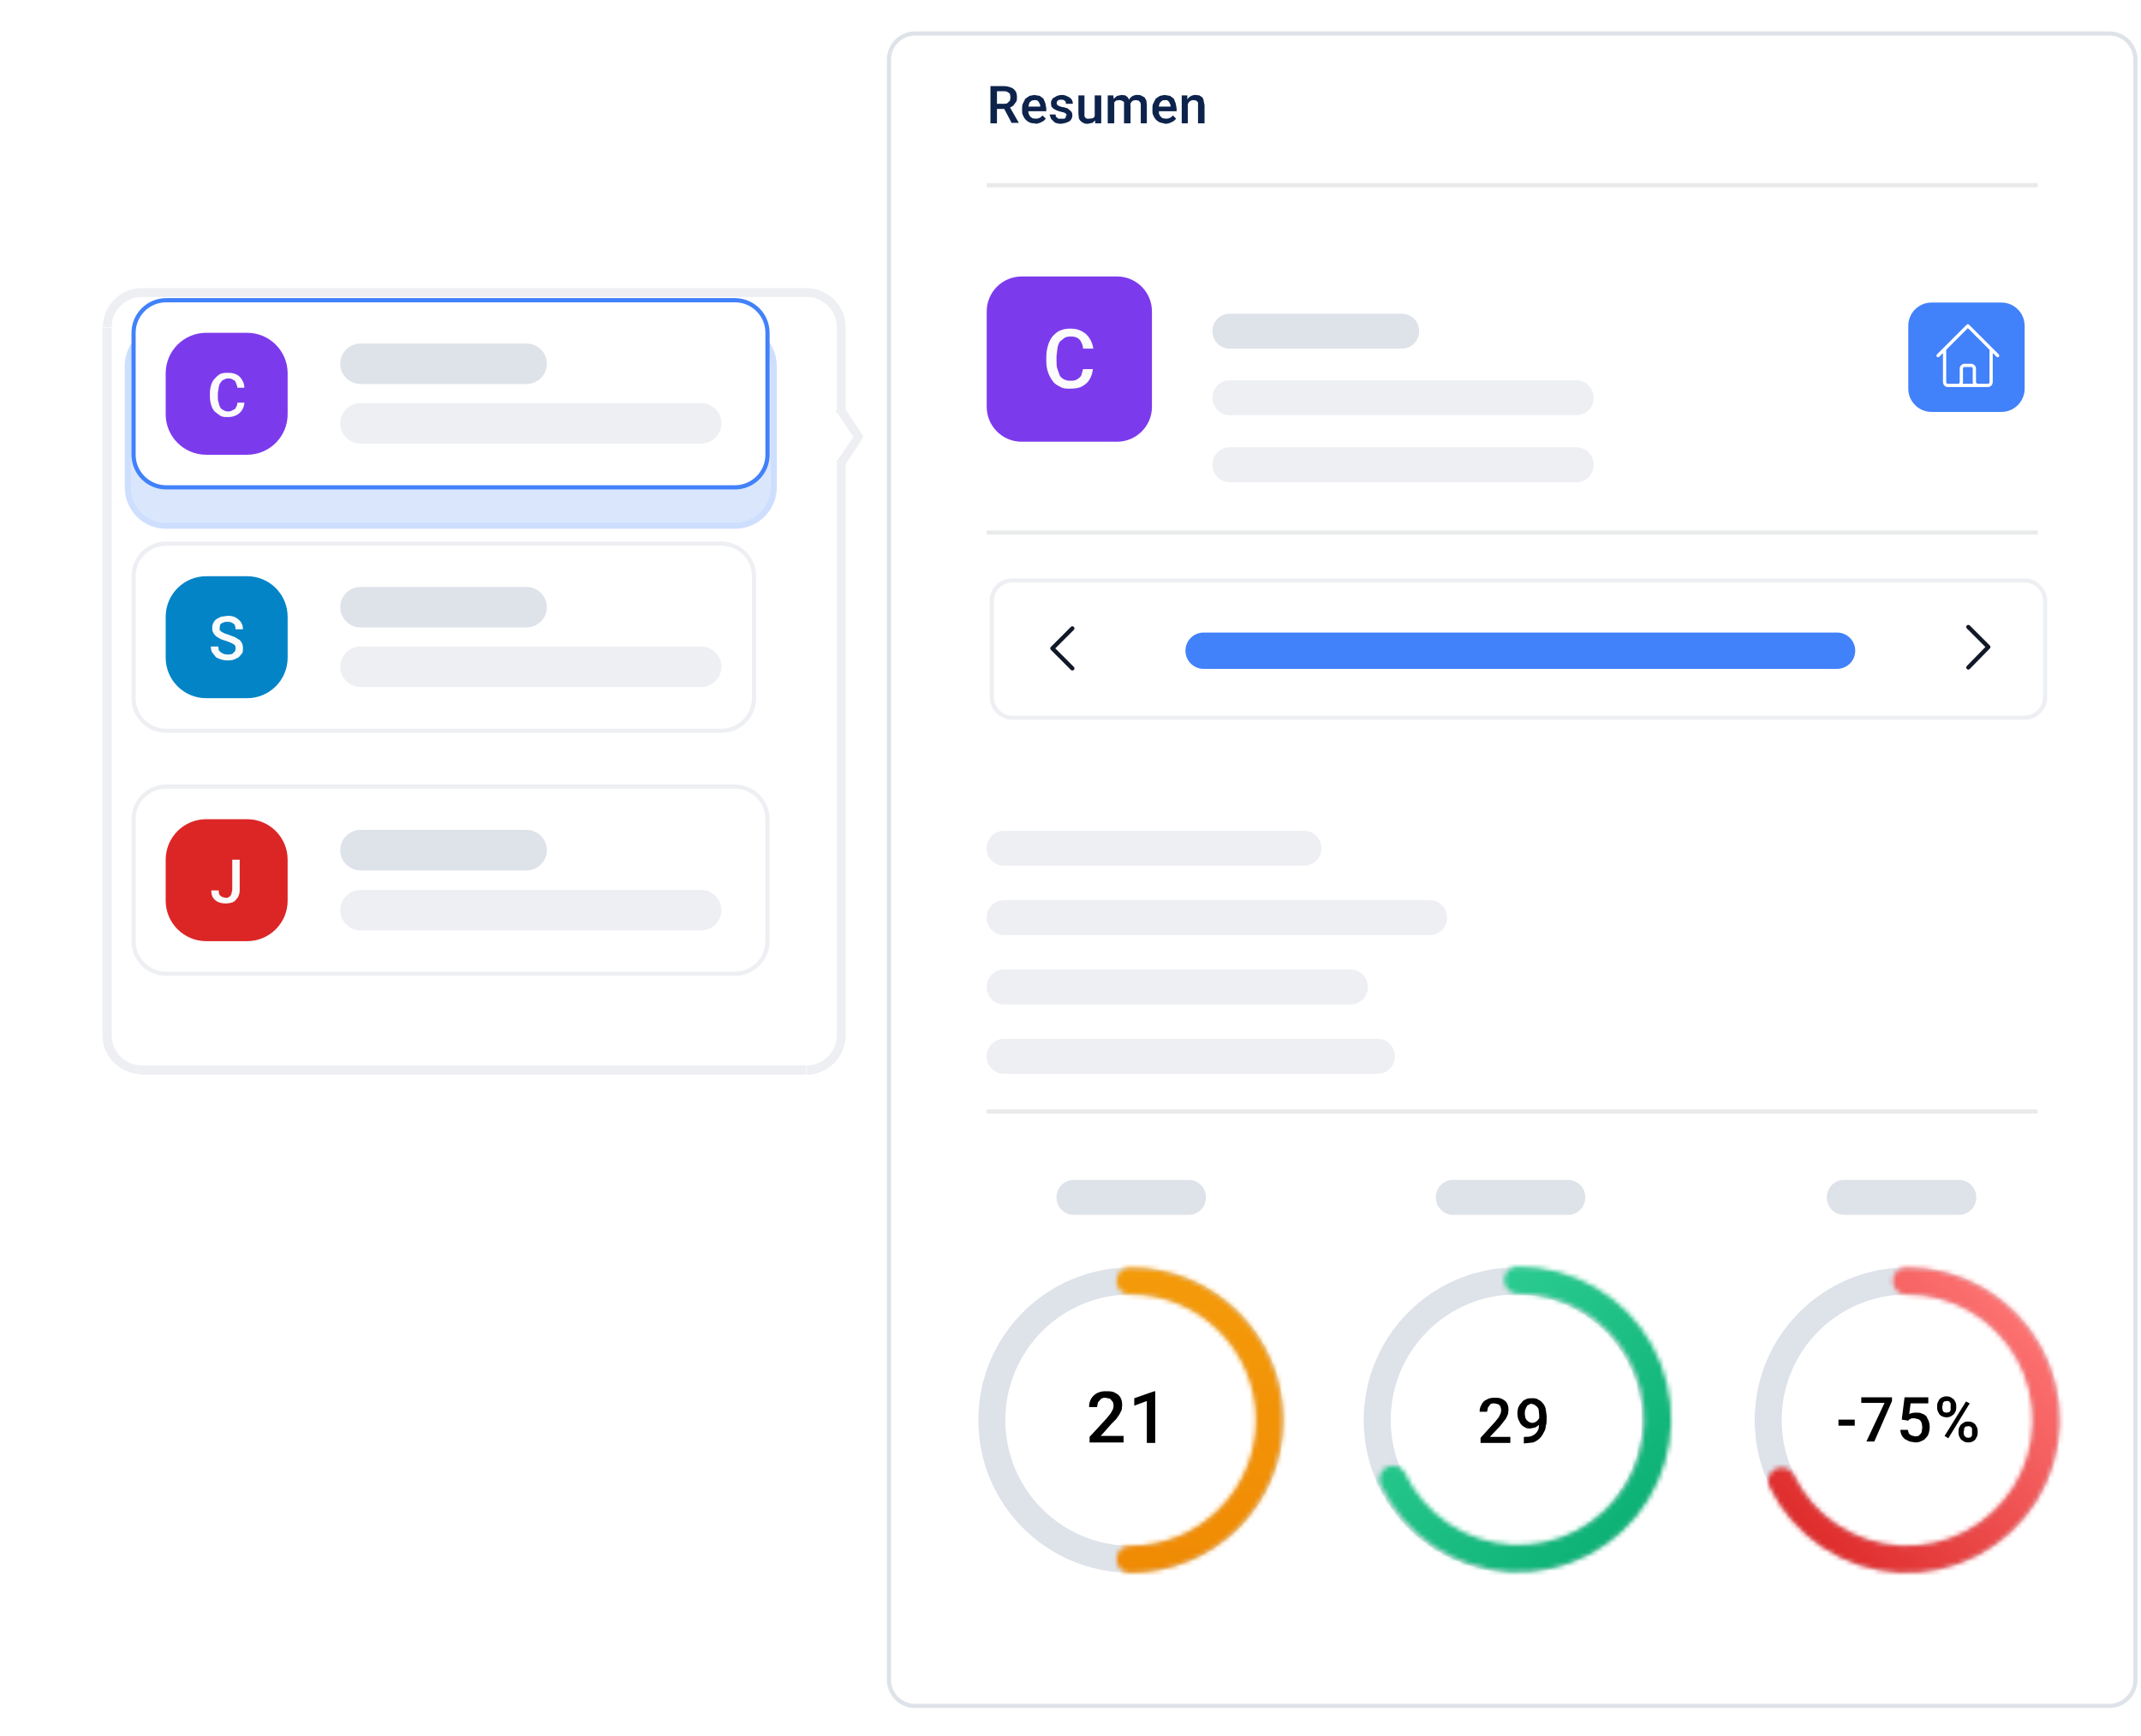 <svg width="460" height="373" viewBox="0 0 460 373" fill="none" xmlns="http://www.w3.org/2000/svg">
<g clip-path="url(#clip0_2586_2290)">
<mask id="mask0_2586_2290" style="mask-type:luminance" maskUnits="userSpaceOnUse" x="0" y="-51" width="460" height="461">
<path d="M0 -50.2H460V409.8H0V-50.2Z" fill="white"/>
</mask>
<g mask="url(#mask0_2586_2290)">
<g filter="url(#filter0_d_2586_2290)">
<path fill-rule="evenodd" clip-rule="evenodd" d="M25.4 52.8C23.411 52.8 21.503 53.59 20.097 54.997C18.69 56.403 17.9 58.311 17.9 60.3V212.4C17.9 216.5 21.3 219.9 25.4 219.9H168.2C172.2 219.9 175.6 216.5 175.6 212.4V89.4L179.4 83.8L175.6 78.2V60.3C175.6 56.2 172.3 52.8 168.2 52.8H25.4Z" fill="white"/>
<path d="M175.6 89.4L174.8 88.9L174.7 89.2V89.4H175.7H175.6ZM179.4 83.8L180.1 84.4L180.5 83.8L180.1 83.3L179.4 83.8ZM175.6 78.2H174.6V78.5L174.8 78.8L175.6 78.2ZM19 60.3C19 56.7 21.9 53.8 25.5 53.8V51.9C23.272 51.9 21.136 52.785 19.56 54.361C17.985 55.936 17.1 58.072 17.1 60.3H19ZM19 212.4V60.4H17V212.4H19ZM25.5 218.9C23.776 218.9 22.123 218.215 20.904 216.996C19.685 215.777 19 214.124 19 212.4H17C17 217 20.8 220.8 25.5 220.8V219V218.9ZM168.3 218.9H25.4V220.9H168.2V218.9H168.3ZM174.8 212.4C174.8 216 171.8 218.9 168.3 218.9V220.9C172.9 220.9 176.7 217 176.7 212.4H174.7H174.8ZM174.8 89.4V212.4H176.7V89.4H174.7H174.8ZM176.5 90L180.2 84.4L178.7 83.4L174.9 88.9L176.5 89.9V90ZM180.2 83.3L176.5 77.7L174.9 78.7L178.7 84.4L180.2 83.4V83.3ZM174.8 60.3V78.3H176.7V60.3H174.7H174.8ZM168.3 53.8C171.9 53.8 174.8 56.7 174.8 60.3H176.7C176.7 55.7 172.9 51.9 168.3 51.9V53.8ZM25.5 53.8H168.3V51.9H25.4V53.8H25.5Z" fill="#EDEFF3"/>
</g>
<g filter="url(#filter1_d_2586_2290)">
<path d="M28.2 71.5C28.2 67.4 31.5 64 35.6 64H158C162.1 64 165.5 67.4 165.5 71.5V97.6C165.5 101.8 162.1 105.1 158 105.1H35.6C33.629 105.074 31.746 104.272 30.361 102.868C28.977 101.465 28.2 99.572 28.2 97.6V71.6V71.5Z" fill="#D9E6FC"/>
<path d="M157.9 63.3H35.6C33.443 63.326 31.383 64.202 29.866 65.737C28.35 67.272 27.5 69.343 27.5 71.5V97.6C27.5 102.1 31.1 105.8 35.6 105.8H158C162.5 105.8 166.2 102.1 166.2 97.6V71.6C166.2 67 162.5 63.3 158 63.3H157.9Z" stroke="#CEDFFE" stroke-width="1.4"/>
</g>
<path d="M157.9 64.5H35.7C31.834 64.5 28.7 67.634 28.7 71.5V97.7C28.7 101.566 31.834 104.7 35.7 104.7H157.9C161.766 104.7 164.9 101.566 164.9 97.7V71.5C164.9 67.634 161.766 64.5 157.9 64.5Z" fill="white"/>
<path d="M53.1 71.5H44.3C39.495 71.5 35.6 75.395 35.6 80.2V89C35.6 93.805 39.495 97.7 44.3 97.7H53.1C57.904 97.7 61.8 93.805 61.8 89V80.2C61.8 75.395 57.904 71.5 53.1 71.5Z" fill="#7C3AED"/>
<path d="M51 86.5H52.5C52.488 87.07 52.315 87.625 52 88.1C51.709 88.57 51.293 88.951 50.8 89.2C50.179 89.504 49.49 89.642 48.8 89.6C48.3 89.6 47.8 89.6 47.3 89.3L46.1 88.4C45.788 88.014 45.55 87.573 45.4 87.1C45.198 86.487 45.097 85.845 45.1 85.2V84.5C45.1 83.8 45.2 83.2 45.4 82.6C45.6 82.1 45.8 81.6 46.2 81.3C46.53 80.891 46.938 80.551 47.4 80.3C47.882 80.139 48.392 80.071 48.9 80.1C49.59 80.058 50.279 80.196 50.9 80.5C51.3 80.7 51.7 81.1 52 81.6C52.3 82.1 52.5 82.6 52.5 83.3H51C50.959 82.952 50.857 82.613 50.7 82.3C50.6 81.9 50.4 81.7 50.1 81.6C49.8 81.4 49.5 81.3 49.1 81.3C48.7 81.3 48.3 81.4 48.1 81.6C47.8 81.6 47.6 81.9 47.4 82.2C47.2 82.4 47.1 82.7 47 83.2L46.8 84.5V85.2C46.8 85.7 46.8 86.2 47 86.5C47 86.9 47.2 87.2 47.3 87.5C47.5 87.8 47.7 88 48 88.1C48.3 88.3 48.6 88.4 49 88.4C49.4 88.4 49.8 88.3 50 88.1C50.4 88 50.6 87.8 50.7 87.5C50.9 87.2 51 86.9 51 86.5Z" fill="#FBFBFB"/>
<path d="M113.1 73.8H77.5C75.07 73.8 73.1 75.748 73.1 78.15C73.1 80.552 75.07 82.5 77.5 82.5H113.1C115.53 82.5 117.5 80.552 117.5 78.15C117.5 75.748 115.53 73.8 113.1 73.8Z" fill="#DEE2E9"/>
<path d="M150.6 86.6H77.5C75.07 86.6 73.1 88.548 73.1 90.95C73.1 93.353 75.07 95.3 77.5 95.3H150.6C153.03 95.3 155 93.353 155 90.95C155 88.548 153.03 86.6 150.6 86.6Z" fill="#EDEFF3"/>
<path d="M157.9 64.5H35.7C31.834 64.5 28.7 67.634 28.7 71.5V97.7C28.7 101.566 31.834 104.7 35.7 104.7H157.9C161.766 104.7 164.9 101.566 164.9 97.7V71.5C164.9 67.634 161.766 64.5 157.9 64.5Z" stroke="#4181FA" stroke-width="0.9"/>
<path d="M155 116.8H35.7C31.834 116.8 28.7 119.934 28.7 123.8V150C28.7 153.866 31.834 157 35.7 157H155C158.866 157 162 153.866 162 150V123.8C162 119.934 158.866 116.8 155 116.8Z" fill="white"/>
<path d="M53.1 123.8H44.3C39.495 123.8 35.6 127.695 35.6 132.5V141.3C35.6 146.105 39.495 150 44.3 150H53.1C57.904 150 61.8 146.105 61.8 141.3V132.5C61.8 127.695 57.904 123.8 53.1 123.8Z" fill="#0284C7"/>
<path d="M50.6 139.4V138.9C50.525 138.694 50.384 138.518 50.2 138.4L49.6 138.1L48.6 137.7C48.193 137.59 47.792 137.456 47.4 137.3L46.4 136.7C46.2 136.4 45.9 136.2 45.8 135.9C45.6 135.6 45.6 135.3 45.6 134.9C45.588 134.535 45.663 134.172 45.82 133.841C45.977 133.511 46.21 133.222 46.5 133L47.5 132.5L48.9 132.3C49.6 132.3 50.2 132.4 50.7 132.7C51.2 133 51.5 133.3 51.8 133.7C52.1 134.2 52.2 134.7 52.2 135.2H50.6C50.6 134.9 50.6 134.6 50.4 134.3C50.4 134.1 50.1 133.9 49.8 133.8C49.6 133.6 49.3 133.6 48.8 133.6C48.5 133.6 48.2 133.6 47.9 133.8C47.7 133.8 47.5 134 47.3 134.2L47.2 134.9V135.4L47.7 135.8L48.3 136.1L49.2 136.4L50.5 136.9L51.5 137.5C51.74 137.731 51.927 138.012 52.048 138.323C52.169 138.634 52.221 138.967 52.2 139.3C52.2 139.7 52.2 140.1 52 140.4L51.3 141.2L50.3 141.7C49.65 141.885 48.969 141.935 48.299 141.849C47.628 141.764 46.982 141.543 46.4 141.2L45.6 140.2C45.4 139.9 45.3 139.4 45.3 138.9H46.9L47 139.7L47.5 140.2L48.1 140.5C48.688 140.667 49.311 140.667 49.9 140.5L50.4 140C50.6 139.8 50.6 139.6 50.6 139.4Z" fill="#FBFBFB"/>
<path d="M113.1 126.1H77.5C75.07 126.1 73.1 128.048 73.1 130.45C73.1 132.853 75.07 134.8 77.5 134.8H113.1C115.53 134.8 117.5 132.853 117.5 130.45C117.5 128.048 115.53 126.1 113.1 126.1Z" fill="#DEE2E9"/>
<path d="M150.6 138.9H77.5C75.07 138.9 73.1 140.847 73.1 143.25C73.1 145.652 75.07 147.6 77.5 147.6H150.6C153.03 147.6 155 145.652 155 143.25C155 140.847 153.03 138.9 150.6 138.9Z" fill="#EDEFF3"/>
<path d="M155 116.8H35.7C31.834 116.8 28.7 119.934 28.7 123.8V150C28.7 153.866 31.834 157 35.7 157H155C158.866 157 162 153.866 162 150V123.8C162 119.934 158.866 116.8 155 116.8Z" stroke="#EDEFF3" stroke-width="0.9"/>
<path d="M157.9 169H35.7C31.834 169 28.7 172.134 28.7 176V202.2C28.7 206.066 31.834 209.2 35.7 209.2H157.9C161.766 209.2 164.9 206.066 164.9 202.2V176C164.9 172.134 161.766 169 157.9 169Z" fill="white"/>
<path d="M53.1 176H44.3C39.495 176 35.6 179.895 35.6 184.7V193.5C35.6 198.305 39.495 202.2 44.3 202.2H53.1C57.904 202.2 61.8 198.305 61.8 193.5V184.7C61.8 179.895 57.904 176 53.1 176Z" fill="#DC2626"/>
<path d="M49.9 191.2V184.7H51.5V191.2C51.519 191.76 51.381 192.315 51.1 192.8C50.8 193.2 50.5 193.6 50.1 193.8C49.6 194 49.1 194.1 48.5 194.1C47.952 194.111 47.407 194.009 46.9 193.8C46.4 193.6 46.1 193.3 45.8 192.9C45.5 192.5 45.4 191.9 45.4 191.3H47C47 191.7 47 192 47.2 192.3L47.7 192.7L48.5 192.9C48.7 192.9 49 192.9 49.2 192.7C49.4 192.6 49.6 192.4 49.7 192.1L49.9 191.2Z" fill="#FBFBFB"/>
<path d="M113.1 178.3H77.5C75.07 178.3 73.1 180.248 73.1 182.65C73.1 185.052 75.07 187 77.5 187H113.1C115.53 187 117.5 185.052 117.5 182.65C117.5 180.248 115.53 178.3 113.1 178.3Z" fill="#DEE2E9"/>
<path d="M150.6 191.2H77.5C75.07 191.2 73.1 193.148 73.1 195.55C73.1 197.953 75.07 199.9 77.5 199.9H150.6C153.03 199.9 155 197.953 155 195.55C155 193.148 153.03 191.2 150.6 191.2Z" fill="#EDEFF3"/>
<path d="M157.9 169H35.7C31.834 169 28.7 172.134 28.7 176V202.2C28.7 206.066 31.834 209.2 35.7 209.2H157.9C161.766 209.2 164.9 206.066 164.9 202.2V176C164.9 172.134 161.766 169 157.9 169Z" stroke="#EDEFF3" stroke-width="0.9"/>
<g filter="url(#filter2_d_2586_2290)">
<path d="M453.2 -0.3H196.7C193.331 -0.3 190.6 2.431 190.6 5.8V353.8C190.6 357.169 193.331 359.9 196.7 359.9H453.2C456.569 359.9 459.3 357.169 459.3 353.8V5.8C459.3 2.431 456.569 -0.3 453.2 -0.3Z" fill="white"/>
<path d="M301.2 60.3H264.2C262.157 60.3 260.5 61.957 260.5 64V64.1C260.5 66.144 262.157 67.8 264.2 67.8H301.2C303.243 67.8 304.9 66.144 304.9 64.1V64C304.9 61.957 303.243 60.3 301.2 60.3Z" fill="#DEE2E9"/>
<path d="M338.7 74.6H264.2C262.157 74.6 260.5 76.257 260.5 78.3V78.4C260.5 80.444 262.157 82.1 264.2 82.1H338.7C340.743 82.1 342.4 80.444 342.4 78.4V78.3C342.4 76.257 340.743 74.6 338.7 74.6Z" fill="#EDEFF3"/>
<path d="M338.7 89H264.2C262.157 89 260.5 90.656 260.5 92.7V92.8C260.5 94.844 262.157 96.5 264.2 96.5H338.7C340.743 96.5 342.4 94.844 342.4 92.8V92.7C342.4 90.656 340.743 89 338.7 89Z" fill="#EDEFF3"/>
<path d="M280.2 171.4H215.7C213.657 171.4 212 173.056 212 175.1V175.2C212 177.243 213.657 178.9 215.7 178.9H280.2C282.243 178.9 283.9 177.243 283.9 175.2V175.1C283.9 173.056 282.243 171.4 280.2 171.4Z" fill="#EDEFF3"/>
<path d="M307.2 186.3H215.7C213.657 186.3 212 187.957 212 190V190.1C212 192.144 213.657 193.8 215.7 193.8H307.2C309.243 193.8 310.9 192.144 310.9 190.1V190C310.9 187.957 309.243 186.3 307.2 186.3Z" fill="#EDEFF3"/>
<path d="M290.2 201.2H215.7C213.657 201.2 212 202.857 212 204.9V205C212 207.044 213.657 208.7 215.7 208.7H290.2C292.243 208.7 293.9 207.044 293.9 205V204.9C293.9 202.857 292.243 201.2 290.2 201.2Z" fill="#EDEFF3"/>
<path d="M296 216.1H215.7C213.657 216.1 212 217.757 212 219.8V219.9C212 221.944 213.657 223.6 215.7 223.6H296C298.043 223.6 299.7 221.944 299.7 219.9V219.8C299.7 217.757 298.043 216.1 296 216.1Z" fill="#EDEFF3"/>
<path d="M453.2 0.1H196.6C193.507 0.1 191 2.607 191 5.7V353.8C191 356.893 193.507 359.4 196.6 359.4H453.2C456.293 359.4 458.8 356.893 458.8 353.8V5.7C458.8 2.607 456.293 0.1 453.2 0.1Z" stroke="#DEE2E9" stroke-width="0.9"/>
</g>
<path d="M240 59.4H219.5C215.358 59.4 212 62.758 212 66.9V87.4C212 91.542 215.358 94.9 219.5 94.9H240C244.142 94.9 247.5 91.542 247.5 87.4V66.9C247.5 62.758 244.142 59.4 240 59.4Z" fill="#7C3AED"/>
<path d="M232.7 79.3H234.8C234.742 80.078 234.502 80.831 234.1 81.5C233.8 82.1 233.2 82.6 232.5 83C231.8 83.4 230.9 83.5 229.9 83.5C229.1 83.5 228.4 83.5 227.8 83.1C227.2 82.8 226.6 82.5 226.2 81.9C225.264 80.665 224.77 79.15 224.8 77.6V76.6C224.8 75.6 225 74.8 225.2 74.1C225.4 73.4 225.8 72.7 226.2 72.2C226.7 71.7 227.2 71.2 227.8 71C228.5 70.7 229.2 70.6 230 70.6C231 70.6 231.8 70.8 232.5 71.2C233.163 71.541 233.717 72.061 234.1 72.7C234.5 73.3 234.8 74.1 234.9 74.9H232.7C232.7 74.4 232.5 73.9 232.3 73.5C232.132 73.125 231.853 72.811 231.5 72.6C231.034 72.372 230.518 72.269 230 72.3C229.5 72.3 229 72.4 228.7 72.6L227.7 73.4C227.447 73.831 227.278 74.306 227.2 74.8L227 76.5V77.6C227 78.2 227 78.8 227.2 79.3L227.7 80.7C227.9 81 228.2 81.3 228.6 81.5C229 81.7 229.4 81.8 229.9 81.8C230.5 81.8 231 81.8 231.4 81.5C231.8 81.3 232.1 81 232.3 80.7L232.7 79.3Z" fill="#FBFBFB"/>
<path d="M212.8 18.5H215.6C216.148 18.489 216.693 18.591 217.2 18.8C217.6 18.9 217.9 19.2 218.2 19.6C218.4 19.9 218.5 20.4 218.5 20.9C218.5 21.3 218.5 21.6 218.3 21.9L217.7 22.7C217.401 22.928 217.062 23.098 216.7 23.2L216.3 23.4H213.8V22.3H215.7C216 22.3 216.3 22.3 216.5 22.1L217 21.6L217.1 20.9L217 20.2C216.881 20.015 216.706 19.875 216.5 19.8C216.3 19.6 216 19.6 215.6 19.6H214.2V26.5H212.8V18.5ZM217.4 26.5L215.5 22.9H216.9L218.9 26.4H217.4V26.5ZM222.4 26.5C222 26.5 221.6 26.5 221.2 26.3C220.877 26.158 220.586 25.952 220.346 25.694C220.105 25.436 219.919 25.132 219.8 24.8C219.6 24.5 219.6 24.1 219.6 23.7V23.5C219.6 23 219.6 22.5 219.8 22.2L220.3 21.2L221.2 20.6L222.2 20.4L223.4 20.6L224.2 21.2L224.6 22.2L224.8 23.3V23.9H220.2V22.9H223.5C223.5 22.6 223.5 22.4 223.3 22.2C223.3 22 223.1 21.8 223 21.7C222.8 21.5 222.5 21.5 222.3 21.5L221.7 21.6L221.2 22L221 22.7L220.9 23.5V23.7L221 24.4L221.3 25L221.8 25.4L222.5 25.5C222.788 25.512 223.074 25.454 223.335 25.333C223.596 25.211 223.824 25.028 224 24.8L224.7 25.5L224.2 26L223.4 26.4C223.08 26.523 222.742 26.591 222.4 26.6V26.5ZM229.2 24.8L229.1 24.5L228.7 24.2L227.9 24C227.593 23.921 227.293 23.82 227 23.7L226.4 23.4L225.9 22.9L225.8 22.2C225.8 22 225.8 21.7 226 21.5C226 21.3 226.2 21.1 226.4 21L227.1 20.6C227.419 20.477 227.758 20.409 228.1 20.4C228.6 20.4 229 20.5 229.3 20.7C229.7 20.8 230 21.1 230.2 21.3C230.4 21.6 230.5 21.9 230.5 22.3H229V21.9L228.6 21.5L228 21.4L227.4 21.5L227.1 21.8C227.055 21.894 227.032 21.996 227.032 22.1C227.032 22.204 227.055 22.306 227.1 22.4L227.2 22.6L227.6 22.8L228.2 23C228.7 23 229 23.2 229.4 23.3L230.1 23.9C230.3 24.1 230.4 24.4 230.4 24.8C230.405 25.059 230.343 25.314 230.221 25.542C230.098 25.77 229.919 25.962 229.7 26.1L229 26.4L228 26.6C227.5 26.6 227 26.5 226.6 26.3L225.8 25.5L225.5 24.6H226.8C226.8 24.8 226.8 25 227 25.2L227.4 25.5H228.6C228.8 25.5 228.9 25.3 229 25.2V24.8H229.2ZM235.2 25.1V20.5H236.6V26.5H235.3V25L235.2 25.1ZM235.4 23.8H235.9L235.8 24.9L235.4 25.8L234.7 26.4L233.7 26.6C233.3 26.6 233.1 26.6 232.8 26.4C232.6 26.4 232.4 26.2 232.2 26C232 25.9 231.9 25.6 231.8 25.4L231.7 24.4V20.5H233V25L233.3 25.4L233.6 25.5H234L234.8 25.4C235.1 25.2 235.2 25 235.3 24.8L235.4 23.9V23.8ZM239.4 21.8V26.5H238V20.5H239.2L239.3 21.7L239.4 21.8ZM239.1 23.3H238.7L238.8 22.1L239.3 21.2L240 20.6L241 20.4L241.8 20.5L242.3 20.9L242.7 21.6L242.9 22.6V26.5H241.5V21.9L241 21.6L240.5 21.5L239.8 21.6L239.4 22L239.2 22.6L239.1 23.3ZM242.8 22.9L242.2 23.1L242.3 22.1L242.7 21.2C242.905 20.923 243.179 20.703 243.494 20.563C243.81 20.423 244.156 20.367 244.5 20.4C244.8 20.4 245 20.4 245.3 20.6L245.9 20.9L246.3 21.6L246.4 22.6V26.5H245.1V22.6C245.1 22.3 245.1 22.1 244.9 21.9L244.6 21.6L244 21.5L243.5 21.6C243.343 21.665 243.206 21.768 243.1 21.9L242.8 22.4V22.9ZM250.4 26.6L249.2 26.3C248.877 26.158 248.586 25.952 248.346 25.694C248.105 25.436 247.919 25.132 247.8 24.8C247.6 24.5 247.6 24.1 247.6 23.7V23.5C247.6 23 247.6 22.5 247.8 22.2L248.3 21.2L249.2 20.6L250.2 20.4L251.4 20.6L252.2 21.2L252.6 22.2L252.8 23.3V23.9H248.2V22.9H251.5C251.5 22.6 251.5 22.4 251.3 22.2C251.3 22 251.1 21.8 251 21.7C250.8 21.5 250.6 21.5 250.3 21.5L249.7 21.6L249.3 22C249.1 22.2 249.1 22.4 249 22.7V24.4L249.3 25L249.8 25.4L250.5 25.5C250.788 25.512 251.074 25.454 251.335 25.333C251.596 25.211 251.824 25.028 252 24.8L252.7 25.5L252.2 26L251.4 26.4C251.08 26.523 250.742 26.591 250.4 26.6ZM255.2 21.8V26.5H253.9V20.5H255.1V21.8H255.2ZM255 23.3H254.5C254.5 22.8 254.5 22.5 254.7 22.1L255.2 21.2C255.402 20.944 255.66 20.738 255.955 20.599C256.25 20.46 256.574 20.392 256.9 20.4L257.7 20.5L258.3 20.9C258.4 21.1 258.6 21.3 258.6 21.6L258.8 22.6V26.5H257.4V22L257 21.6L256.4 21.5C256.206 21.504 256.016 21.55 255.843 21.637C255.67 21.724 255.519 21.848 255.4 22L255.1 22.6L255 23.3Z" fill="#0D234C"/>
<path opacity="0.1" d="M212 39.8H437.8M212 114.4H437.8M212 238.8H437.8" stroke="#1F2937" stroke-width="0.9"/>
<path d="M213.1 129C213.1 126.6 215.1 124.7 217.5 124.7H435C437.4 124.7 439.4 126.7 439.4 129.1V149.8C439.4 152.2 437.4 154.2 435 154.2H217.5C215.1 154.2 213.1 152.2 213.1 149.8V129.1V129Z" fill="white" stroke="#EDEFF3" stroke-width="0.9"/>
<path d="M422.9 134.7L427.2 139L422.9 143.4M230.4 143.6L226.1 139.3L230.4 135" stroke="#111827" stroke-width="0.9" stroke-linecap="round" stroke-linejoin="round"/>
<path d="M394.7 135.9H258.6C256.446 135.9 254.7 137.646 254.7 139.8C254.7 141.954 256.446 143.7 258.6 143.7H394.7C396.854 143.7 398.6 141.954 398.6 139.8C398.6 137.646 396.854 135.9 394.7 135.9Z" fill="#4181FA"/>
<path d="M430 65H415C412.239 65 410 67.239 410 70V83.5C410 86.261 412.239 88.5 415 88.5H430C432.761 88.5 435 86.261 435 83.5V70C435 67.239 432.761 65 430 65Z" fill="#4181FA"/>
<path d="M416.4 76.4L417.8 75M417.8 75L422.8 70L427.8 75M417.8 75V82C417.8 82.5 418.1 82.8 418.5 82.8H420.7M427.8 75L429.2 76.4M427.8 75V82C427.8 82.5 427.5 82.8 427.1 82.8H425M420.7 82.8C421.1 82.8 421.4 82.5 421.4 82.1V79.2C421.4 78.8 421.7 78.5 422.1 78.5H423.5C423.9 78.5 424.2 78.8 424.2 79.2V82.1C424.2 82.5 424.6 82.8 425 82.8M420.7 82.8H425" stroke="white" stroke-width="0.7" stroke-linecap="round" stroke-linejoin="round"/>
<path d="M255.4 253.5H230.7C228.657 253.5 227 255.157 227 257.2V257.3C227 259.343 228.657 261 230.7 261H255.4C257.443 261 259.1 259.343 259.1 257.3V257.2C259.1 255.157 257.443 253.5 255.4 253.5Z" fill="#DEE2E9"/>
<path d="M241.4 308.5V309.9H234.1V308.7L237.7 304.8L238.6 303.7L239.1 302.8C239.301 302.286 239.301 301.715 239.1 301.2L238.5 300.5L237.5 300.3C237.2 300.3 236.8 300.3 236.5 300.6L235.9 301.3L235.7 302.3H234C233.967 301.69 234.11 301.083 234.411 300.552C234.712 300.02 235.159 299.586 235.7 299.3C236.321 298.996 237.01 298.858 237.7 298.9C238.4 298.9 239 298.9 239.5 299.2C240.1 299.5 240.5 299.8 240.7 300.2C241 300.7 241.1 301.2 241.1 301.9L241 302.9L240.5 303.9L239.8 304.9L238.8 305.9L236.5 308.5H241.5H241.4ZM248.2 299V310H246.4V301L243.7 302V300.4L248 298.9H248.2V299Z" fill="black"/>
<path d="M243 335C259.513 335 272.9 321.614 272.9 305.1C272.9 288.587 259.513 275.2 243 275.2C226.486 275.2 213.1 288.587 213.1 305.1C213.1 321.614 226.486 335 243 335Z" stroke="#DEE2E9" stroke-width="5.8"/>
<mask id="mask1_2586_2290" style="mask-type:alpha" maskUnits="userSpaceOnUse" x="239" y="272" width="37" height="66">
<path d="M242.8 275.2C250.73 275.2 258.335 278.35 263.942 283.958C269.55 289.565 272.7 297.17 272.7 305.1C272.7 313.03 269.55 320.635 263.942 326.243C258.335 331.85 250.73 335 242.8 335" stroke="#6297FA" stroke-width="5.8" stroke-linecap="round"/>
</mask>
<g mask="url(#mask1_2586_2290)">
<path d="M201.7 260.9H313.7V372.9H201.7V260.9Z" fill="url(#paint0_linear_2586_2290)"/>
</g>
<path d="M336.9 253.5H312.2C310.157 253.5 308.5 255.157 308.5 257.2V257.3C308.5 259.343 310.157 261 312.2 261H336.9C338.943 261 340.6 259.343 340.6 257.3V257.2C340.6 255.157 338.943 253.5 336.9 253.5Z" fill="#DEE2E9"/>
<path d="M324.5 308.7V310H318.1V308.9L321.2 305.5L322 304.5L322.4 303.7C322.569 303.249 322.569 302.751 322.4 302.3C322.362 302.172 322.297 302.052 322.211 301.949C322.125 301.846 322.02 301.761 321.9 301.7L321.1 301.5C320.8 301.5 320.5 301.5 320.2 301.7L319.7 302.4L319.5 303.3H317.9C317.9 302.7 318 302.3 318.3 301.8C318.401 301.553 318.55 301.328 318.739 301.139C318.928 300.95 319.153 300.801 319.4 300.7C319.9 300.4 320.4 300.3 321.1 300.3C321.8 300.3 322.3 300.3 322.8 300.6C323.2 300.8 323.6 301.1 323.8 301.5C324 301.9 324.1 302.3 324.1 302.9L324 303.8L323.6 304.7L323 305.5L322.2 306.5L320.1 308.7H324.5ZM327.5 308.7C328.2 308.7 328.7 308.7 329.1 308.5C329.471 308.362 329.802 308.135 330.064 307.838C330.325 307.542 330.51 307.185 330.6 306.8L330.7 305.5V304L330.6 303C330.6 302.7 330.4 302.4 330.2 302.2L329.7 301.8L329.1 301.6C328.9 301.6 328.7 301.6 328.5 301.8C328.3 301.8 328.1 302 328 302.2L327.7 302.9C327.573 303.392 327.573 303.908 327.7 304.4C327.7 304.7 327.9 304.9 328 305.1L328.5 305.5L329.1 305.7C329.349 305.708 329.596 305.658 329.821 305.554C330.047 305.449 330.245 305.294 330.4 305.1C330.682 304.798 330.858 304.411 330.9 304L331.5 304.2L331.3 305.2C331 305.866 330.466 306.399 329.8 306.7L328.8 306.9C328.3 306.9 327.9 306.9 327.6 306.6C327.2 306.5 327 306.2 326.7 305.9L326.2 304.9C325.953 304.085 325.953 303.215 326.2 302.4C326.4 302 326.6 301.6 326.9 301.4C327.1 301 327.4 300.8 327.9 300.6C328.2 300.4 328.7 300.4 329.1 300.4C329.7 300.4 330.1 300.4 330.5 300.7C330.9 300.9 331.2 301.1 331.5 301.5C331.8 301.8 332 302.3 332.1 302.7L332.3 304.2V304.8C332.3 305.4 332.3 305.9 332.1 306.4C332.1 307 331.9 307.4 331.6 307.9C331.16 308.831 330.369 309.55 329.4 309.9L327.6 310.1H327.4V308.8L327.5 308.7Z" fill="black"/>
<path d="M325.8 335C342.314 335 355.7 321.614 355.7 305.1C355.7 288.587 342.314 275.2 325.8 275.2C309.287 275.2 295.9 288.587 295.9 305.1C295.9 321.614 309.287 335 325.8 335Z" stroke="#DEE2E9" stroke-width="5.8"/>
<mask id="mask2_2586_2290" style="mask-type:alpha" maskUnits="userSpaceOnUse" x="296" y="272" width="64" height="66">
<path d="M326.1 275C331.454 274.969 336.718 276.376 341.343 279.074C345.967 281.773 349.782 285.663 352.389 290.34C354.996 295.016 356.3 300.307 356.164 305.66C356.028 311.012 354.457 316.23 351.615 320.768C348.774 325.306 344.766 328.997 340.01 331.457C335.255 333.917 329.926 335.055 324.58 334.752C319.235 334.448 314.069 332.715 309.622 329.733C305.175 326.751 301.61 322.63 299.3 317.8" stroke="#10B981" stroke-width="5.8" stroke-linecap="round"/>
</mask>
<g mask="url(#mask2_2586_2290)">
<path d="M268.5 304.9L324.927 248.473L383.334 306.88L326.907 363.307L268.5 304.9Z" fill="url(#paint1_linear_2586_2290)"/>
</g>
<path d="M420.9 253.5H396.2C394.157 253.5 392.5 255.157 392.5 257.2V257.3C392.5 259.343 394.157 261 396.2 261H420.9C422.943 261 424.6 259.343 424.6 257.3V257.2C424.6 255.157 422.943 253.5 420.9 253.5Z" fill="#DEE2E9"/>
<path d="M398.5 305V306.3H395V305H398.5ZM406.5 300.2V301L402.7 309.7H401L404.9 301.4H399.9V300.2H406.5ZM409.9 305.2L408.6 305L409.2 300.2H414.3V301.5H410.5L410.2 303.8C410.667 303.576 411.183 303.473 411.7 303.5C412.2 303.5 412.6 303.5 412.9 303.7C413.3 303.8 413.6 304 413.9 304.3L414.4 305.3C414.675 306.145 414.675 307.055 414.4 307.9C414.304 308.286 414.095 308.634 413.8 308.9C413.6 309.2 413.2 309.5 412.8 309.6C412.5 309.8 412 309.9 411.5 309.9L410.3 309.7L409.3 309.2C408.995 308.962 408.747 308.659 408.574 308.313C408.401 307.967 408.307 307.587 408.3 307.2H409.9L410.1 307.9C410.3 308.2 410.5 308.3 410.7 308.4L411.5 308.6L412.2 308.5L412.6 308.1C412.8 307.9 412.9 307.7 412.9 307.4C413.027 306.908 413.027 306.392 412.9 305.9C412.9 305.6 412.7 305.4 412.6 305.2C412.4 305.1 412.3 304.9 412.1 304.9L411.3 304.7C410.9 304.7 410.6 304.7 410.4 304.9C410.2 304.9 410.1 305.1 409.9 305.3V305.2ZM416.2 302.5V302C416.2 301.6 416.3 301.3 416.5 301C416.6 300.7 416.8 300.5 417.1 300.3C417.43 300.095 417.812 299.991 418.2 300C418.7 300 419 300.1 419.3 300.3C419.6 300.5 419.9 300.7 420 301C420.2 301.3 420.3 301.6 420.3 302V302.5C420.3 302.9 420.2 303.2 420 303.5C419.9 303.8 419.6 304 419.3 304.2C418.999 304.387 418.654 304.49 418.3 304.5C417.8 304.5 417.5 304.4 417.1 304.2C416.8 304 416.6 303.8 416.5 303.5C416.313 303.199 416.21 302.854 416.2 302.5ZM417.3 302V302.5L417.4 303C417.4 303.2 417.6 303.3 417.7 303.4L418.2 303.5L418.8 303.4L419.1 303V301.5L418.8 301.1C418.618 300.998 418.406 300.963 418.2 301L417.7 301.1L417.4 301.5V302H417.3ZM420.8 307.9V307.4C420.8 307 420.9 306.7 421.1 306.4C421.2 306.1 421.5 305.9 421.8 305.7C422.1 305.5 422.4 305.4 422.8 305.4C423.3 305.4 423.7 305.5 424 305.7C424.3 305.9 424.5 306.1 424.6 306.4C424.8 306.7 424.9 307 424.9 307.4V307.9C424.9 308.3 424.8 308.6 424.6 308.9C424.5 309.2 424.3 309.4 424 309.6C423.67 309.805 423.288 309.909 422.9 309.9C422.4 309.9 422.1 309.8 421.8 309.6C421.5 309.4 421.2 309.2 421.1 308.9C420.913 308.599 420.81 308.254 420.8 307.9ZM421.9 307.4V307.9L422 308.4L422.4 308.8L422.9 308.9L423.4 308.8L423.7 308.4V306.9C423.637 306.743 423.525 306.609 423.382 306.52C423.238 306.43 423.069 306.388 422.9 306.4L422.3 306.5C422.168 306.606 422.065 306.743 422 306.9V307.4H421.9ZM423.2 301.5L418.6 309L417.8 308.5L422.4 301.1L423.2 301.5Z" fill="black"/>
<path d="M409.8 335C426.314 335 439.7 321.614 439.7 305.1C439.7 288.587 426.314 275.2 409.8 275.2C393.287 275.2 379.9 288.587 379.9 305.1C379.9 321.614 393.287 335 409.8 335Z" stroke="#DEE2E9" stroke-width="5.8"/>
<mask id="mask3_2586_2290" style="mask-type:alpha" maskUnits="userSpaceOnUse" x="379" y="272" width="64" height="66">
<path d="M409.6 275.2C414.94 275.186 420.187 276.603 424.795 279.303C429.403 282.004 433.203 285.889 435.801 290.555C438.399 295.221 439.7 300.498 439.568 305.837C439.436 311.176 437.877 316.383 435.052 320.915C432.227 325.448 428.24 329.141 423.505 331.61C418.77 334.08 413.459 335.237 408.126 334.96C402.792 334.683 397.63 332.982 393.177 330.035C388.723 327.087 385.14 323.001 382.8 318.2" stroke="#ED4444" stroke-width="5.8" stroke-linecap="round"/>
</mask>
<g mask="url(#mask3_2586_2290)">
<path d="M411.899 361.7L358.23 308.031L411.899 254.361L465.569 308.031L411.899 361.7Z" fill="url(#paint2_linear_2586_2290)"/>
</g>
</g>
</g>
<defs>
<filter id="filter0_d_2586_2290" x="-3" y="36.9" width="213.5" height="219" filterUnits="userSpaceOnUse" color-interpolation-filters="sRGB">
<feFlood flood-opacity="0" result="BackgroundImageFix"/>
<feColorMatrix in="SourceAlpha" type="matrix" values="0 0 0 0 0 0 0 0 0 0 0 0 0 0 0 0 0 0 127 0" result="hardAlpha"/>
<feOffset dx="5" dy="10"/>
<feGaussianBlur stdDeviation="12.5"/>
<feComposite in2="hardAlpha" operator="out"/>
<feColorMatrix type="matrix" values="0 0 0 0 0.753 0 0 0 0 0.753 0 0 0 0 0.753 0 0 0 0.35 0"/>
<feBlend mode="normal" in2="BackgroundImageFix" result="effect1_dropShadow_2586_2290"/>
<feBlend mode="normal" in="SourceGraphic" in2="effect1_dropShadow_2586_2290" result="shape"/>
</filter>
<filter id="filter1_d_2586_2290" x="19.8" y="62.6" width="154.101" height="58" filterUnits="userSpaceOnUse" color-interpolation-filters="sRGB">
<feFlood flood-opacity="0" result="BackgroundImageFix"/>
<feColorMatrix in="SourceAlpha" type="matrix" values="0 0 0 0 0 0 0 0 0 0 0 0 0 0 0 0 0 0 127 0" result="hardAlpha"/>
<feOffset dy="7.1"/>
<feGaussianBlur stdDeviation="3.5"/>
<feColorMatrix type="matrix" values="0 0 0 0 0.828 0 0 0 0 0.835 0 0 0 0 0.846 0 0 0 0.3 0"/>
<feBlend mode="normal" in2="BackgroundImageFix" result="effect1_dropShadow_2586_2290"/>
<feBlend mode="normal" in="SourceGraphic" in2="effect1_dropShadow_2586_2290" result="shape"/>
</filter>
<filter id="filter2_d_2586_2290" x="183.55" y="-0.35" width="282.75" height="374.35" filterUnits="userSpaceOnUse" color-interpolation-filters="sRGB">
<feFlood flood-opacity="0" result="BackgroundImageFix"/>
<feColorMatrix in="SourceAlpha" type="matrix" values="0 0 0 0 0 0 0 0 0 0 0 0 0 0 0 0 0 0 127 0" result="hardAlpha"/>
<feOffset dy="7.1"/>
<feGaussianBlur stdDeviation="3.5"/>
<feColorMatrix type="matrix" values="0 0 0 0 0.828 0 0 0 0 0.835 0 0 0 0 0.846 0 0 0 0.3 0"/>
<feBlend mode="normal" in2="BackgroundImageFix" result="effect1_dropShadow_2586_2290"/>
<feBlend mode="normal" in="SourceGraphic" in2="effect1_dropShadow_2586_2290" result="shape"/>
</filter>
<linearGradient id="paint0_linear_2586_2290" x1="257.7" y1="260.9" x2="257.7" y2="372.9" gradientUnits="userSpaceOnUse">
<stop stop-color="#F59E0B"/>
<stop offset="1" stop-color="#EE8101"/>
</linearGradient>
<linearGradient id="paint1_linear_2586_2290" x1="296.714" y1="276.686" x2="355.121" y2="335.093" gradientUnits="userSpaceOnUse">
<stop stop-color="#34D399"/>
<stop offset="1" stop-color="#08AD71"/>
</linearGradient>
<linearGradient id="paint2_linear_2586_2290" x1="385.1" y1="334.901" x2="438.769" y2="281.231" gradientUnits="userSpaceOnUse">
<stop stop-color="#DC2626"/>
<stop offset="1" stop-color="#FF7777"/>
</linearGradient>
<clipPath id="clip0_2586_2290">
<rect width="460" height="373" fill="white"/>
</clipPath>
</defs>
</svg>
